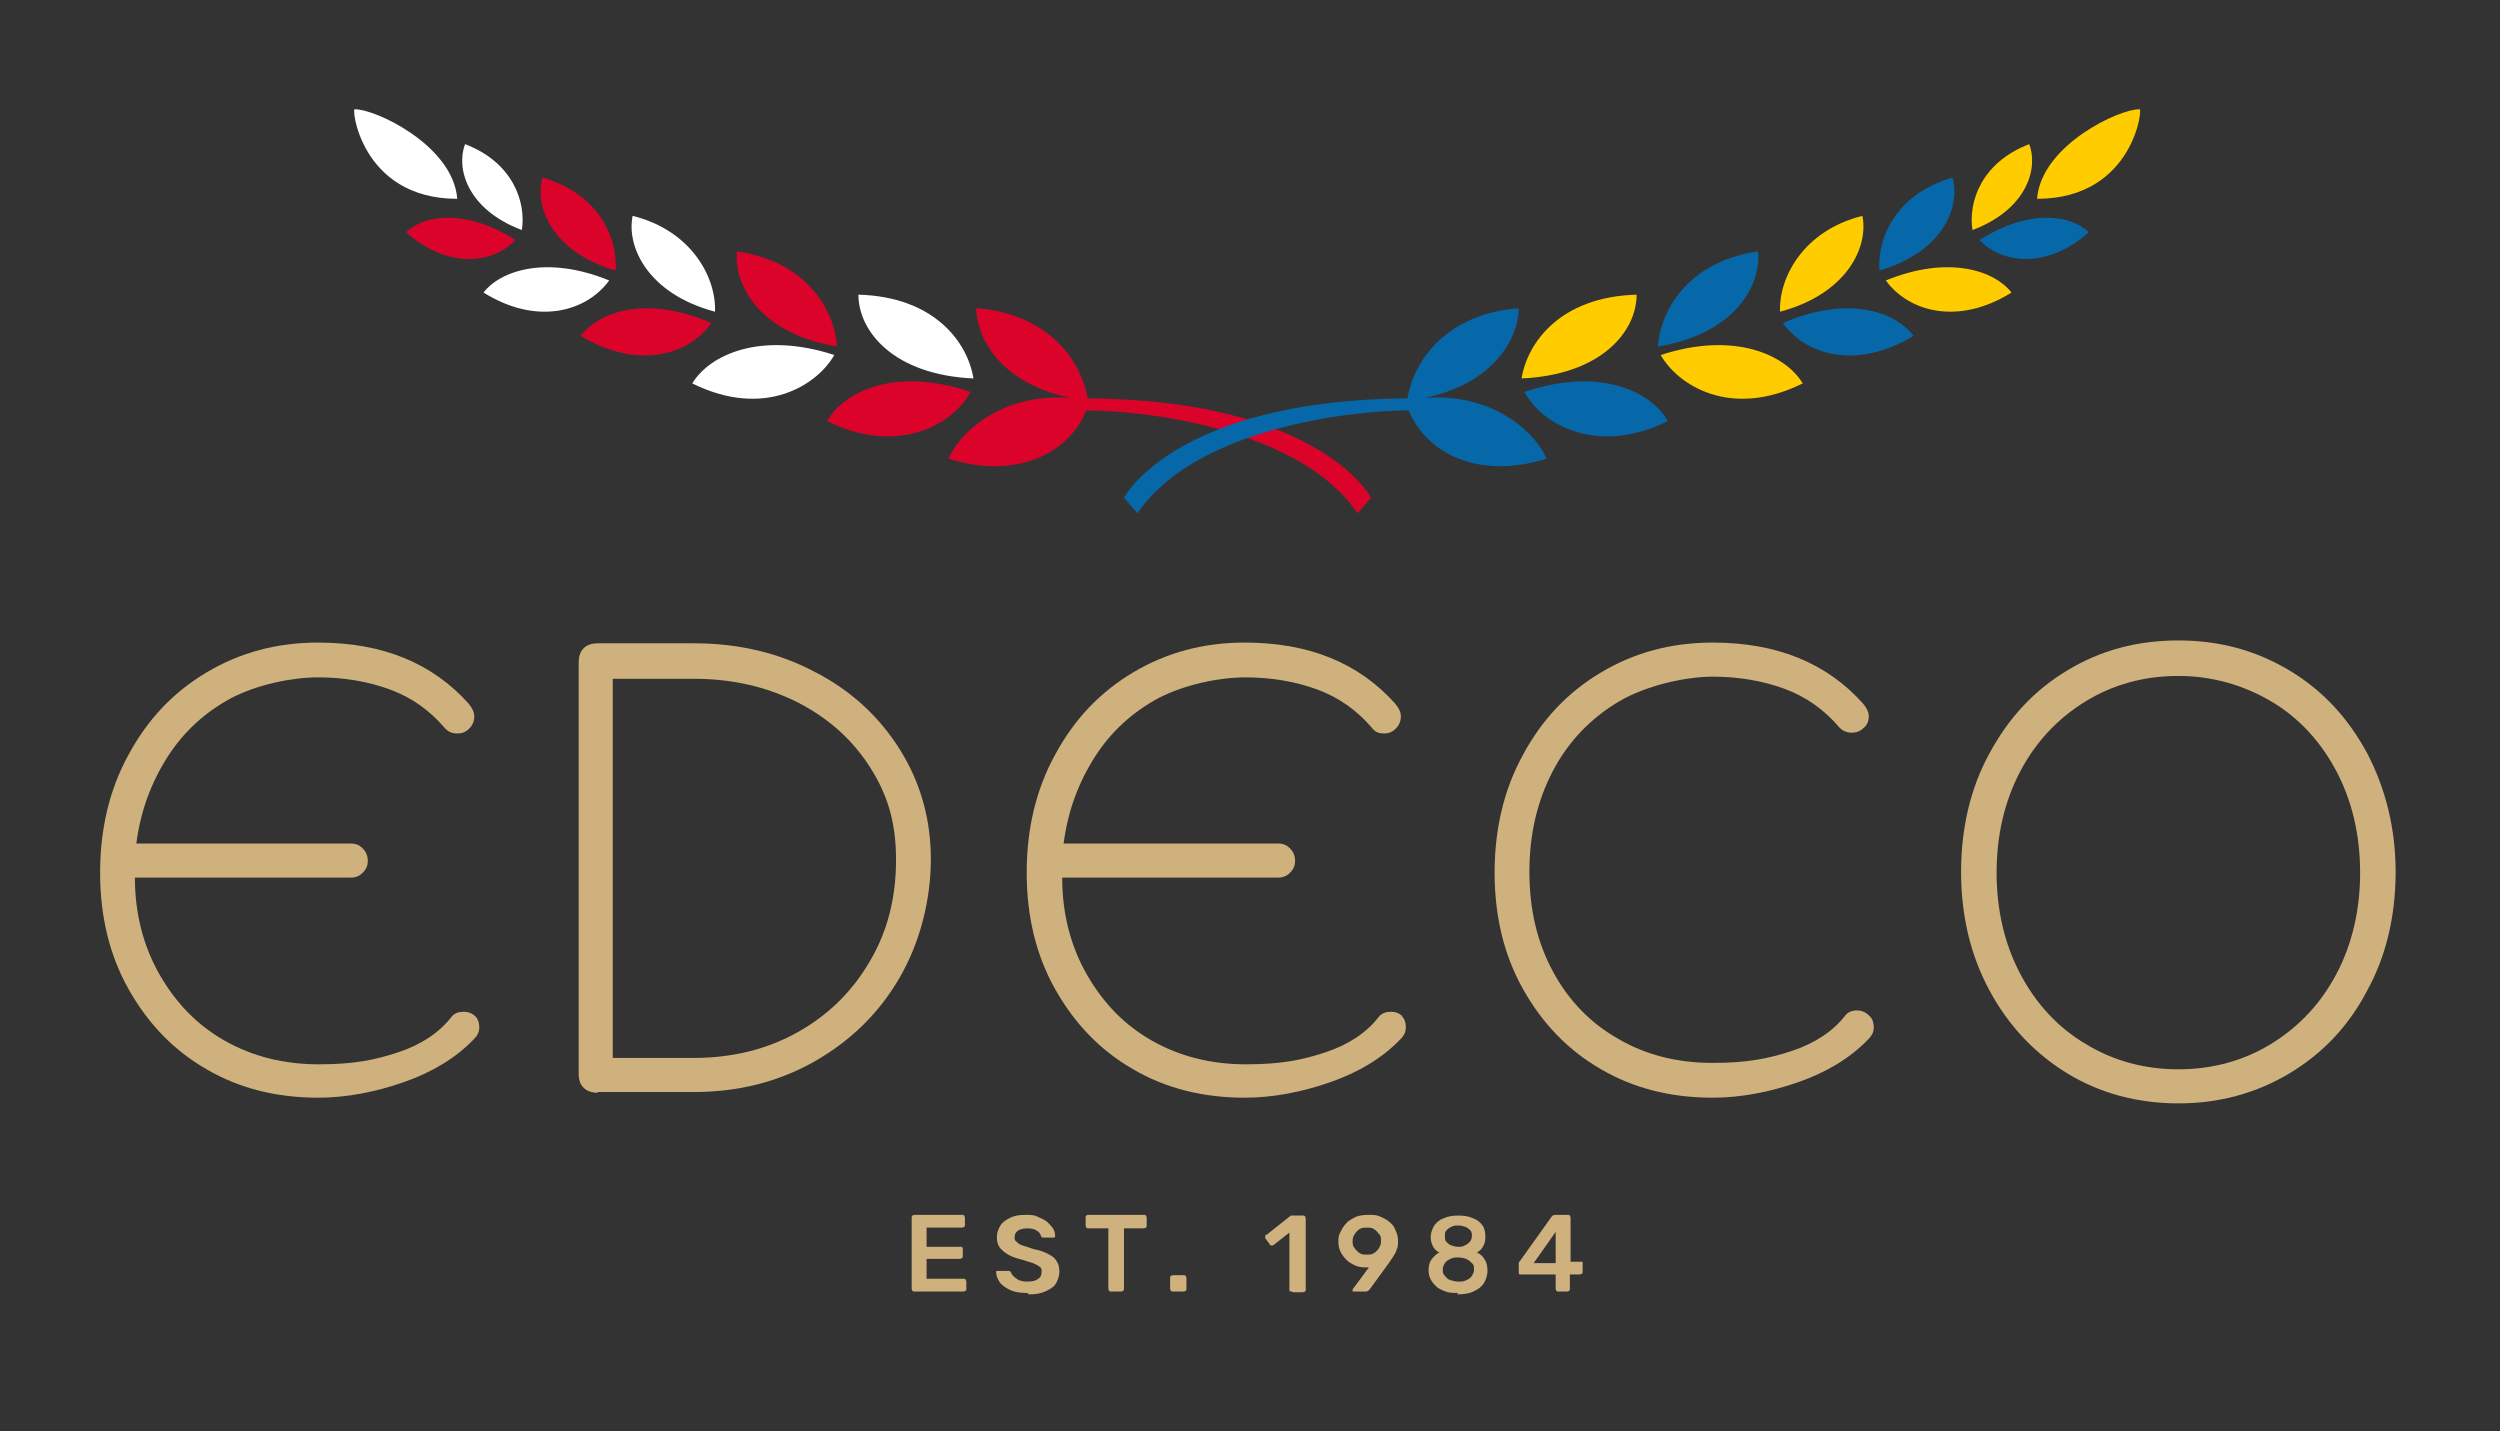 <?xml version="1.0" encoding="UTF-8"?>
<svg xmlns="http://www.w3.org/2000/svg" id="Layer_1" version="1.1" viewBox="0 0 352.1 201.6">
  <rect x="0" y="0" width="352.1" height="201.6" fill="#333333" stroke="none"/>
  <defs>
    <style>
      .st0 {
        fill: #fc0;
      }

      .st1 {
        fill: #fff;
      }

      .st2 {
        fill: #cfb17e;
      }

      .st3 {
        fill: #0b1c39;
      }

      .st4 {
        fill: #0768a9;
      }

      .st5 {
        fill: #dc032b;
      }
    </style>
  </defs>
  <line class="st3" x1="-689.9" y1="788.3" x2="-689.9" y2="830.8"></line>
  <g>
    <path class="st2" d="M128.8,181.9c-.1,0-.2,0-.3-.1,0,0-.1-.2-.1-.3v-10c0-.1,0-.2.1-.3,0,0,.2-.1.3-.1h6.7c.1,0,.2,0,.3.1,0,0,.1.2.1.3v1c0,.1,0,.2-.1.3,0,0-.2.1-.3.1h-5v2.7h4.7c.1,0,.2,0,.3,0,0,0,.1.2.1.3v1c0,.1,0,.2-.1.3,0,0-.2.1-.3.1h-4.7v2.8h5.2c.1,0,.2,0,.3.1,0,0,.1.2.1.3v1c0,.1,0,.2-.1.3,0,0-.2.1-.3.1h-6.9Z"></path>
    <path class="st2" d="M144.7,182.1c-1,0-1.7-.1-2.4-.4-.6-.3-1.1-.6-1.5-1.1-.3-.5-.5-.9-.5-1.4,0,0,0-.2,0-.2,0,0,.1,0,.2,0h1.4c.1,0,.2,0,.3,0,0,0,.1.1.2.2,0,.2.2.4.4.6.2.2.4.3.7.5.3.1.7.2,1.1.2.7,0,1.3-.1,1.6-.4.4-.2.5-.6.5-1s0-.5-.3-.7c-.2-.2-.5-.3-.9-.5-.4-.1-.9-.3-1.6-.5-.8-.2-1.4-.4-1.9-.7-.5-.3-.9-.6-1.2-1-.3-.4-.4-.9-.4-1.5s.2-1.1.5-1.6c.3-.5.8-.8,1.4-1.1.6-.3,1.3-.4,2.1-.4s1.3,0,1.8.3c.5.2.9.4,1.3.7.3.3.6.6.8.9.2.3.3.7.3,1,0,0,0,.2,0,.2,0,0-.1.1-.2.1h-1.4c0,0-.2,0-.2,0,0,0-.1-.1-.2-.2,0-.3-.3-.6-.6-.8-.3-.2-.8-.3-1.3-.3s-1,.1-1.3.3c-.3.2-.5.5-.5.9s0,.5.3.7c.2.2.4.4.8.5.4.1.9.3,1.5.5.9.2,1.6.4,2.1.7.6.3,1,.6,1.2,1,.3.4.4.9.4,1.5s-.2,1.2-.5,1.7-.9.8-1.5,1.1c-.7.3-1.4.4-2.3.4"></path>
    <path class="st2" d="M156.5,181.9c-.1,0-.2,0-.3-.1,0,0-.1-.2-.1-.3v-8.5h-2.8c-.1,0-.2,0-.3-.1,0,0-.1-.2-.1-.3v-1.1c0-.1,0-.2.1-.3s.2-.1.3-.1h7.8c.1,0,.2,0,.3.1,0,0,.1.2.1.3v1.1c0,.1,0,.2-.1.3,0,0-.2.1-.3.1h-2.8v8.5c0,.1,0,.2-.1.3,0,0-.2.1-.3.1h-1.4Z"></path>
    <path class="st2" d="M165.2,181.9c-.1,0-.2,0-.3-.1,0,0-.1-.2-.1-.3v-1.5c0-.1,0-.2.1-.3,0,0,.2-.1.3-.1h1.5c.1,0,.2,0,.3.1,0,0,.1.2.1.3v1.5c0,.1,0,.2-.1.3,0,0-.2.1-.3.1h-1.5Z"></path>
    <path class="st2" d="M181.9,181.9c-.1,0-.2,0-.3-.1,0,0,0-.2,0-.3v-7.9l-2.3,1.8c0,0-.2,0-.3,0,0,0-.2,0-.2-.2l-.6-.8c0,0,0-.2,0-.3,0-.1,0-.2.2-.2l3.4-2.7c0,0,.1,0,.2,0,0,0,.1,0,.2,0h1.3c.1,0,.2,0,.3.1,0,0,.1.2.1.3v10c0,.1,0,.2-.1.3,0,0-.2.1-.3.1h-1.4Z"></path>
    <path class="st2" d="M190.7,181.9c0,0-.2,0-.2,0s0-.1,0-.2,0,0,0-.1c0,0,0,0,0,0l2.3-3.1c-.2,0-.4,0-.6,0-.5,0-1-.1-1.4-.3-.4-.2-.8-.4-1.2-.8-.3-.3-.6-.7-.8-1.1s-.3-.9-.3-1.4,0-.9.3-1.4c.2-.4.4-.8.8-1.2.3-.4.8-.6,1.3-.9.5-.2,1.1-.3,1.8-.3s1.3,0,1.8.3c.5.2,1,.5,1.3.8.4.3.6.7.8,1.2.2.4.3.9.3,1.4s0,.8-.2,1.2c-.1.4-.3.7-.5,1-.2.3-.4.6-.6.9l-2.7,3.7s-.1.1-.2.2c0,0-.2.1-.3.1h-1.4ZM192.5,176.7c.4,0,.7,0,1-.2.3-.2.5-.4.7-.7.2-.3.3-.6.3-1s0-.8-.3-1c-.2-.3-.4-.5-.7-.7-.3-.2-.6-.2-1-.2s-.7,0-1,.2-.5.4-.7.7c-.2.3-.3.6-.3,1s0,.7.3,1c.2.3.4.5.7.7.3.2.6.2,1,.2"></path>
    <path class="st2" d="M205.4,182.1c-.7,0-1.3,0-1.8-.2-.5-.2-1-.4-1.3-.7s-.6-.6-.8-1c-.2-.4-.3-.8-.3-1.3s.1-1.1.4-1.5c.3-.4.7-.8,1.1-1-.4-.2-.7-.5-.9-.9-.2-.4-.3-.8-.3-1.3s.2-1.1.5-1.6c.3-.4.7-.8,1.3-1,.6-.3,1.3-.4,2.1-.4s1.5.1,2.1.4c.6.2,1,.6,1.3,1,.3.4.4,1,.4,1.6s-.1.9-.3,1.3c-.2.4-.5.7-.9.9.5.2.9.6,1.1,1,.3.4.4,1,.4,1.6s-.2,1.2-.5,1.7c-.3.5-.8.9-1.5,1.2-.6.3-1.4.4-2.3.4M205.4,180.5c.4,0,.8,0,1.1-.2.3-.1.6-.3.8-.6s.3-.6.3-.9,0-.7-.3-.9c-.2-.2-.4-.4-.8-.6-.3-.1-.7-.2-1.1-.2s-.8,0-1.1.2c-.3.1-.6.3-.8.6-.2.3-.3.6-.3.9s0,.6.3.9.4.5.8.6c.3.1.7.2,1.1.2M205.4,175.6c.3,0,.6,0,.9-.2.3-.1.5-.3.7-.5.2-.2.3-.5.3-.8s0-.6-.2-.8c-.2-.2-.4-.4-.7-.5-.3-.1-.6-.2-1-.2s-.7,0-1,.2c-.3.1-.5.3-.7.5-.2.2-.2.5-.2.8s0,.6.2.8c.2.2.4.4.7.5.3.1.6.2,1,.2"></path>
    <path class="st2" d="M219.5,181.9c-.1,0-.2,0-.3-.1,0,0-.1-.2-.1-.3v-2h-4.9c-.1,0-.2,0-.3-.1,0,0,0-.2,0-.3v-1c0,0,0-.1,0-.2,0,0,0-.2.1-.2l4.5-6.3c.1-.2.3-.3.6-.3h1.7c.1,0,.2,0,.3.1,0,0,.1.2.1.3v6.2h1.4c.1,0,.2,0,.3,0,0,0,0,.2,0,.3v1.1c0,.1,0,.2-.1.3,0,0-.2.1-.3.1h-1.4v2c0,.1,0,.2-.1.3,0,0-.2.1-.3.1h-1.3ZM216,177.9h3.1v-4.4l-3.1,4.4Z"></path>
    <path class="st1" d="M137.1,53.3c-.8-5-5.4-11.5-16.2-11.8,0,5.2,5,11.3,16.2,11.8"></path>
    <path class="st1" d="M64.4,28c-.6-7.6-11.7-12.7-14.4-12.6-.6-.8.6,12.6,14.4,12.6"></path>
    <path class="st5" d="M117.9,48.8c-.3-4.7-3.9-11.9-14.1-13.4-.5,4.6,3.1,11.6,14.1,13.4"></path>
    <path class="st1" d="M100.7,43.9c.2-4.7-3.2-11.4-11.6-13.5-.9,4.4,2.2,11,11.6,13.5"></path>
    <path class="st5" d="M86.7,38.1c.3-4-1.8-10.6-10.3-13.1-1.2,4.3,1.6,10.6,10.3,13.1"></path>
    <path class="st1" d="M73.5,32.4c.6-3.9-1.2-9.5-8-12.1-1.3,3.4.3,9.2,8,12.1"></path>
    <path class="st5" d="M136.7,55.2c-11-3.7-18,.2-20.2,4.1,8.9,4.5,17.1,1.4,20.2-4.1"></path>
    <path class="st1" d="M97.5,54c10.3,5.1,17.7.1,20-4-10.4-3.4-17.6,0-20,4"></path>
    <path class="st5" d="M100.2,45.5c-9.5-4.1-16-1.4-18.4,1.8,7.9,4.8,15.1,2.8,18.4-1.8"></path>
    <path class="st1" d="M85.8,39.5c-8.8-3.6-15.3-1.4-17.7,1.7,7.5,4.7,14.5,2.7,17.7-1.7"></path>
    <path class="st5" d="M72.6,33.8c-7.3-4.6-13-3.4-15.4-1.1,5.8,5.2,12.2,4.5,15.4,1.1"></path>
    <path class="st5" d="M153.2,56.2c-1-5.8-5.8-12-15.7-12.8,0,3.9,3.2,10.7,13.6,12.7h.4c-10.8-1.1-16.7,5.4-17.9,8.5,9.5,3,16.9-.7,19.4-6.8,8.1,0,30.1,2.5,38.2,14.5l1.9-2.2s-7.1-13.7-39.8-14"></path>
    <path class="st0" d="M214.3,53.3c.8-5,5.4-11.5,16.2-11.8,0,5.2-5,11.3-16.2,11.8"></path>
    <path class="st0" d="M286.9,28c.6-7.6,11.7-12.7,14.4-12.6.6-.8-.6,12.6-14.4,12.6"></path>
    <path class="st4" d="M233.5,48.8c.3-4.7,3.9-11.9,14.1-13.4.5,4.6-3.1,11.6-14.1,13.4"></path>
    <path class="st0" d="M250.7,43.9c-.2-4.7,3.2-11.4,11.6-13.5.9,4.4-2.2,11-11.6,13.5"></path>
    <path class="st4" d="M264.7,38.1c-.3-4,1.8-10.6,10.3-13.1,1.2,4.3-1.6,10.6-10.3,13.1"></path>
    <path class="st0" d="M277.8,32.4c-.6-3.9,1.2-9.5,8-12.1,1.3,3.4-.3,9.2-8,12.1"></path>
    <path class="st4" d="M214.7,55.2c11-3.7,18,.2,20.2,4.1-8.9,4.5-17.1,1.4-20.2-4.1"></path>
    <path class="st0" d="M253.9,54c-10.3,5.1-17.7.1-20-4,10.4-3.4,17.6,0,20,4"></path>
    <path class="st4" d="M251.1,45.5c9.5-4.1,16-1.4,18.4,1.8-7.9,4.8-15.1,2.8-18.4-1.8"></path>
    <path class="st0" d="M265.6,39.5c8.8-3.6,15.3-1.4,17.7,1.7-7.5,4.7-14.5,2.7-17.7-1.7"></path>
    <path class="st4" d="M278.8,33.8c7.3-4.6,13-3.4,15.4-1.1-5.8,5.2-12.2,4.5-15.4,1.1"></path>
    <path class="st4" d="M198.2,56.2c1-5.8,5.8-12,15.7-12.8,0,3.9-3.2,10.7-13.6,12.7h-.4c10.8-1.1,16.7,5.4,17.9,8.5-9.5,3-16.9-.7-19.4-6.8-8.1,0-30.1,2.5-38.2,14.5l-1.9-2.2s7.1-13.7,39.8-14"></path>
    <path class="st2" d="M66.8,143c.5.4.7,1,.7,1.7s-.3,1.2-.8,1.7c-2.5,2.6-5.8,4.6-9.8,6-4,1.4-8.1,2.2-12.1,2.2-5.8,0-11.1-1.3-15.7-4-4.7-2.7-8.3-6.5-11-11.3-2.7-4.8-4-10.3-4-16.4s1.3-11.7,4-16.6c2.7-5,6.3-8.8,11-11.6,4.7-2.8,9.9-4.2,15.7-4.2,9.1,0,16.1,2.9,21.2,8.6.5.6.8,1.2.8,1.8s-.2,1.2-.7,1.7c-.5.5-1,.7-1.7.7s-1.2-.2-1.7-.7c-2.2-2.6-4.8-4.4-7.8-5.5-3-1.1-6.4-1.7-10.1-1.7s-8.5,1-12.2,2.9c-3.7,2-6.7,4.7-9,8.3s-3.8,7.6-4.4,12.2h30.2c.7,0,1.2.2,1.7.7.4.4.7,1,.7,1.7s-.2,1.2-.7,1.7-1,.7-1.7.7h-30.4c0,5.1,1.2,9.7,3.5,13.7,2.3,4,5.3,7.1,9.2,9.3,3.9,2.2,8.3,3.3,13.2,3.3s7.9-.6,11.2-1.7c3.3-1.1,5.8-2.8,7.5-5,.4-.5,1-.7,1.7-.7s1.2.2,1.7.7"></path>
    <path class="st2" d="M84.2,153.9c-.8,0-1.5-.2-2-.7-.5-.5-.7-1.1-.7-2v-57.9c0-.8.2-1.5.7-2s1.2-.7,2-.7h13.5c6.2,0,11.9,1.3,17,4,5.1,2.6,9.1,6.3,12,10.9,2.9,4.6,4.4,9.8,4.4,15.5s-1.5,11.7-4.4,16.7c-2.9,5-6.9,8.9-12,11.8-5.1,2.9-10.8,4.3-17,4.3h-13.5ZM86.3,149h11.4c5.4,0,10.3-1.2,14.6-3.6,4.3-2.4,7.7-5.7,10.2-10,2.5-4.2,3.7-9,3.7-14.3s-1.2-9.2-3.7-13.1c-2.5-3.9-5.9-6.9-10.2-9.1-4.4-2.2-9.2-3.3-14.6-3.3s-6.9,0-8.2,0h-3.2v53.4Z"></path>
    <path class="st2" d="M197.3,143c.5.4.7,1,.7,1.7s-.3,1.2-.8,1.7c-2.5,2.6-5.8,4.6-9.8,6-4,1.4-8.1,2.2-12.1,2.2-5.8,0-11.1-1.3-15.7-4-4.7-2.7-8.3-6.5-11-11.3-2.7-4.8-4-10.3-4-16.4s1.3-11.7,4-16.6c2.7-5,6.3-8.8,11-11.6,4.7-2.8,9.9-4.2,15.7-4.2,9.1,0,16.1,2.9,21.2,8.6.5.6.8,1.2.8,1.8s-.2,1.2-.7,1.7c-.5.5-1,.7-1.7.7s-1.2-.2-1.6-.7c-2.2-2.6-4.8-4.4-7.8-5.5-3-1.1-6.4-1.7-10.1-1.7s-8.5,1-12.2,2.9c-3.7,2-6.7,4.7-9,8.3s-3.8,7.6-4.4,12.2h30.2c.7,0,1.2.2,1.7.7.4.4.7,1,.7,1.7s-.2,1.2-.7,1.7-1,.7-1.7.7h-30.4c0,5.1,1.2,9.7,3.5,13.7,2.3,4,5.3,7.1,9.2,9.3,3.9,2.2,8.3,3.3,13.2,3.3s7.9-.6,11.2-1.7c3.3-1.1,5.8-2.8,7.5-5,.4-.5,1-.7,1.7-.7s1.2.2,1.7.7"></path>
    <path class="st2" d="M261.5,142.3c.6,0,1.2.2,1.7.7.5.4.7,1,.7,1.7s-.3,1.2-.8,1.7c-2.5,2.6-5.8,4.6-9.8,6-4,1.4-8.1,2.2-12.1,2.2-5.8,0-11.1-1.3-15.7-4-4.7-2.7-8.3-6.5-11-11.3-2.7-4.8-4-10.3-4-16.4s1.3-11.7,4-16.6c2.7-5,6.3-8.8,11-11.6,4.7-2.8,9.9-4.2,15.7-4.2,9.1,0,16.1,2.9,21.2,8.6.5.6.8,1.2.8,1.8s-.2,1.2-.7,1.6c-.5.5-1.1.7-1.7.7s-1.2-.2-1.7-.7c-2.2-2.6-4.8-4.4-7.8-5.5-3-1.1-6.4-1.7-10.1-1.7s-9.3,1.2-13.2,3.5c-4,2.4-7.1,5.6-9.3,9.8-2.2,4.2-3.3,8.9-3.3,14.2s1.1,9.9,3.3,14c2.2,4.1,5.3,7.3,9.2,9.5,3.9,2.3,8.4,3.4,13.3,3.4s7.9-.6,11.2-1.7c3.3-1.1,5.8-2.8,7.5-5,.4-.5,1-.7,1.7-.7"></path>
    <path class="st2" d="M291.2,151.2c-4.6-2.8-8.3-6.7-11-11.7-2.7-5-4-10.6-4-16.7s1.3-11.8,4-16.7c2.7-5,6.3-8.9,11-11.7,4.6-2.8,9.8-4.2,15.6-4.2s10.9,1.4,15.6,4.2c4.7,2.8,8.3,6.7,11,11.7,2.6,5,4,10.6,4,16.7s-1.3,11.8-4,16.7c-2.6,5-6.3,8.9-11,11.7-4.7,2.8-9.9,4.2-15.6,4.2s-11-1.4-15.6-4.2M319.9,147c3.9-2.4,7-5.7,9.2-9.9,2.2-4.2,3.3-9,3.3-14.2s-1.1-10-3.3-14.2c-2.2-4.2-5.3-7.6-9.2-9.9s-8.3-3.6-13.1-3.6-9.2,1.2-13.1,3.6c-3.9,2.4-7,5.7-9.2,9.9-2.2,4.2-3.3,9-3.3,14.2s1.1,10,3.3,14.2c2.2,4.2,5.3,7.6,9.2,9.9,3.9,2.4,8.3,3.6,13.1,3.6s9.2-1.2,13.1-3.6"></path>
  </g>
</svg>
